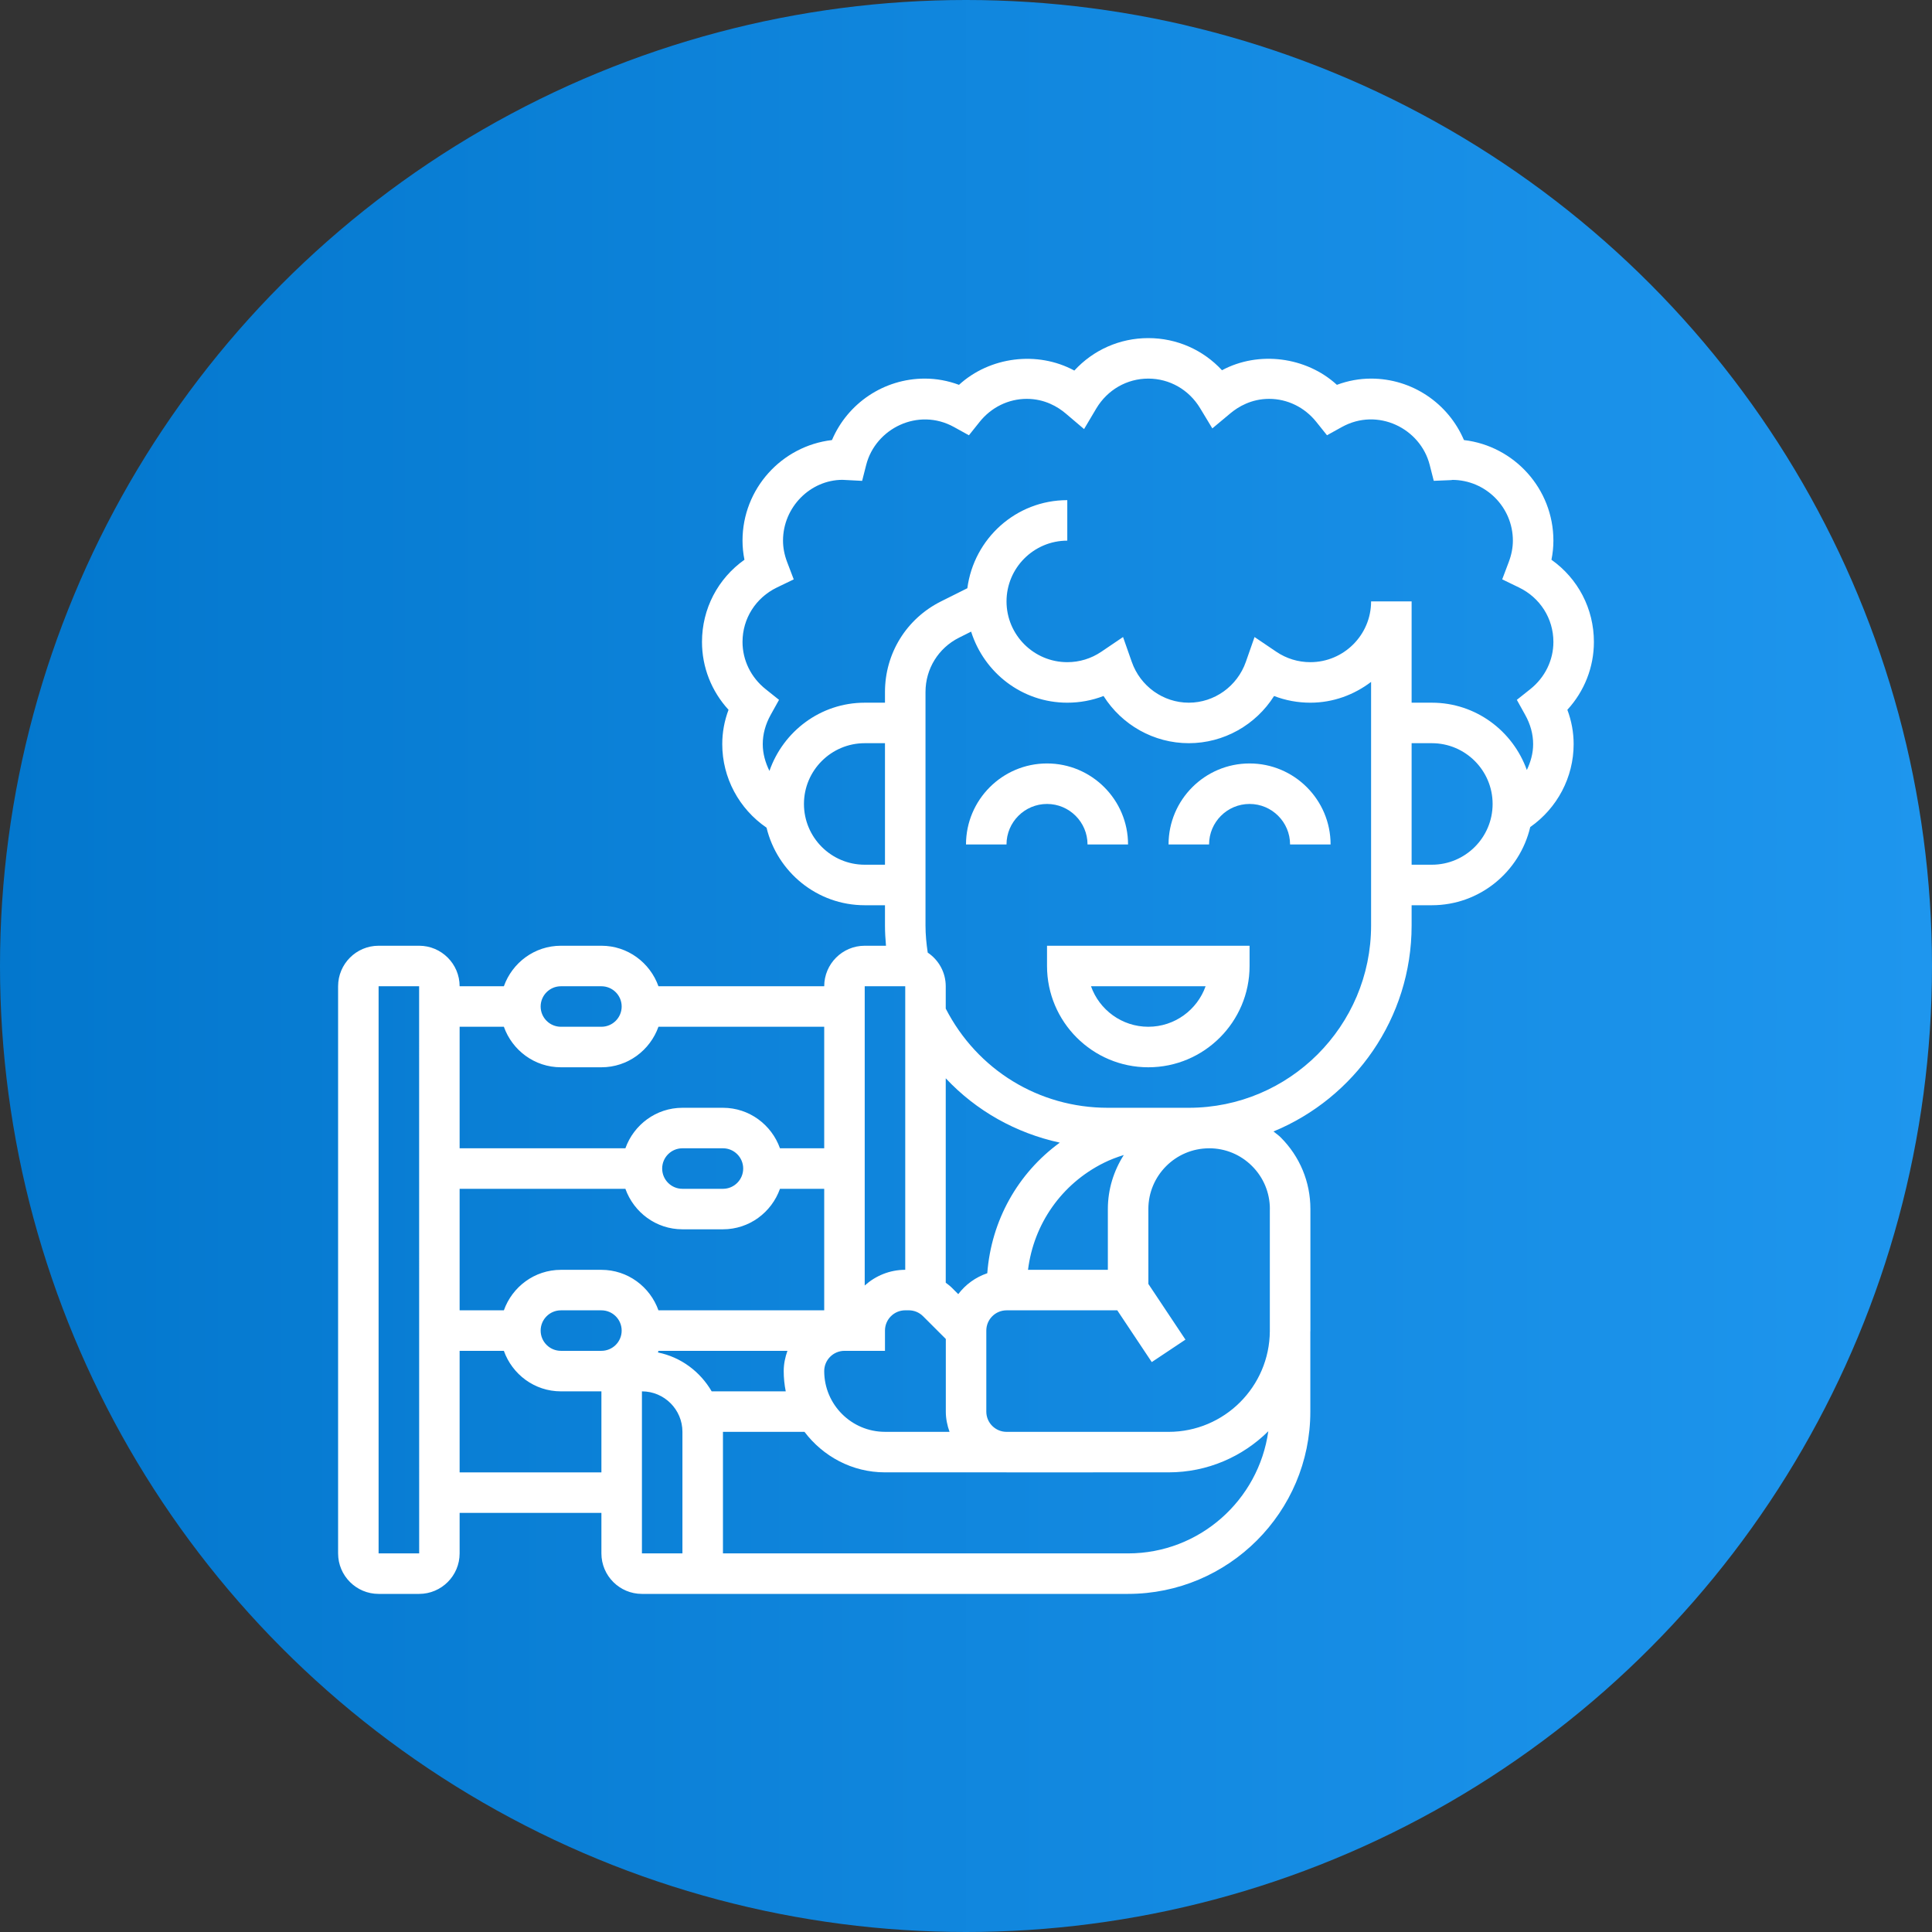 <svg width="80" height="80" viewBox="0 0 80 80" fill="none" xmlns="http://www.w3.org/2000/svg">
<rect x="0" y="0" width="80" height="80" fill="#333333" stroke="none"/>
<g clip-path="url(#clip0_7075_11921)">
<circle cx="40" cy="40" r="40" fill="url(#paint0_linear_7075_11921)"/>
<g clip-path="url(#clip1_7075_11921)">
<path d="M43.355 40C43.355 42.312 45.236 44.194 47.548 44.194C49.861 44.194 51.742 42.312 51.742 40V39.161H43.355V40H43.355ZM49.921 40.839C49.575 41.815 48.642 42.516 47.548 42.516C46.455 42.516 45.522 41.815 45.176 40.839H49.921Z" fill="white"/>
<path d="M45.032 34.968H46.71C46.71 33.118 45.205 31.613 43.355 31.613C41.505 31.613 40 33.118 40 34.968H41.677C41.677 34.043 42.43 33.29 43.355 33.29C44.28 33.29 45.032 34.043 45.032 34.968Z" fill="white"/>
<path d="M51.742 31.613C49.892 31.613 48.387 33.117 48.387 34.968H50.065C50.065 34.042 50.817 33.29 51.742 33.29C52.667 33.29 53.419 34.042 53.419 34.968H55.097C55.097 33.117 53.592 31.613 51.742 31.613Z" fill="white"/>
<path d="M66 26.581C66 25.207 65.342 23.957 64.242 23.178C64.296 22.914 64.323 22.65 64.323 22.387C64.323 20.24 62.701 18.465 60.619 18.222C59.969 16.697 58.468 15.677 56.774 15.677C56.292 15.677 55.817 15.764 55.358 15.935C54.084 14.769 52.114 14.518 50.6 15.331C49.817 14.486 48.726 14 47.548 14C46.365 14 45.27 14.491 44.486 15.344C42.952 14.514 40.98 14.772 39.71 15.935C39.25 15.764 38.776 15.677 38.294 15.677C36.601 15.677 35.099 16.697 34.45 18.222C32.366 18.465 30.746 20.24 30.746 22.387C30.746 22.65 30.773 22.915 30.826 23.178C29.727 23.957 29.068 25.206 29.068 26.581C29.068 27.629 29.462 28.623 30.167 29.391C29.994 29.852 29.907 30.329 29.907 30.814C29.907 32.207 30.604 33.495 31.741 34.272C32.186 36.11 33.834 37.484 35.806 37.484H36.645V38.323C36.645 38.603 36.662 38.883 36.687 39.161H35.806C34.881 39.161 34.129 39.914 34.129 40.839H27.265C26.918 39.865 25.995 39.161 24.903 39.161H23.226C22.134 39.161 21.211 39.865 20.864 40.839H19.032C19.032 39.914 18.28 39.161 17.355 39.161H15.677C14.752 39.161 14 39.914 14 40.839V64.323C14 65.248 14.752 66 15.677 66H17.355C18.28 66 19.032 65.248 19.032 64.323V62.645H24.903V64.323C24.903 65.248 25.655 66 26.581 66H27.419H28.258H46.709C50.872 66 54.258 62.614 54.258 58.452V55.145C54.258 55.129 54.261 55.113 54.261 55.096V50.063C54.261 48.942 53.824 47.89 53.032 47.098C52.94 47.006 52.832 46.934 52.732 46.852C56.085 45.468 58.452 42.168 58.452 38.322V37.484H59.29C61.272 37.484 62.928 36.097 63.364 34.246C64.478 33.466 65.161 32.189 65.161 30.814C65.161 30.328 65.074 29.852 64.901 29.391C65.606 28.623 66 27.629 66 26.581ZM35.806 35.806C34.419 35.806 33.29 34.678 33.29 33.29C33.29 31.903 34.419 30.774 35.806 30.774H36.645V35.806H35.806ZM52.583 50.065H52.581V55.12C52.567 57.421 50.694 59.29 48.39 59.29L42.52 59.29V59.29H41.676C41.215 59.287 40.841 58.913 40.841 58.452V55.097C40.841 54.634 41.217 54.258 41.68 54.258H46.264L47.692 56.401L49.087 55.471L47.552 53.166L47.551 50.065C47.551 48.68 48.676 47.553 50.059 47.549H50.067V47.548H50.069C50.741 47.548 51.371 47.81 51.846 48.285C52.321 48.76 52.583 49.391 52.583 50.064L52.583 50.065ZM32.536 57.613H29.469C28.994 56.798 28.198 56.195 27.244 56.003C27.252 55.981 27.257 55.957 27.265 55.935H32.606C32.512 56.199 32.452 56.478 32.452 56.773C32.452 57.061 32.481 57.341 32.536 57.613ZM20.864 54.258H19.032V49.226H25.896C26.244 50.2 27.166 50.903 28.258 50.903H29.936C31.027 50.903 31.95 50.2 32.297 49.226H34.129V54.258H27.265C26.918 53.284 25.995 52.581 24.903 52.581H23.226C22.134 52.581 21.211 53.284 20.864 54.258ZM27.419 48.387C27.419 47.924 27.795 47.548 28.258 47.548H29.936C30.398 47.548 30.774 47.924 30.774 48.387C30.774 48.85 30.398 49.226 29.936 49.226H28.258C27.795 49.226 27.419 48.85 27.419 48.387ZM23.226 54.258H24.903C25.366 54.258 25.742 54.634 25.742 55.097C25.742 55.56 25.366 55.935 24.903 55.935H23.226C22.763 55.935 22.387 55.56 22.387 55.097C22.387 54.634 22.763 54.258 23.226 54.258ZM34.964 55.935H34.968V55.935H36.645V55.096C36.645 54.633 37.021 54.257 37.484 54.257H37.628C37.853 54.257 38.063 54.344 38.221 54.502L39.164 55.444V58.452C39.164 58.747 39.224 59.026 39.318 59.289H36.645C35.258 59.289 34.129 58.161 34.129 56.773C34.129 56.312 34.503 55.938 34.964 55.935ZM45.697 48.156C45.965 48.021 46.247 47.916 46.534 47.826C46.121 48.475 45.874 49.239 45.874 50.064L45.874 52.581H42.568C42.803 50.684 43.954 49.027 45.697 48.156ZM40.881 52.722C40.397 52.886 39.981 53.188 39.679 53.588L39.407 53.316C39.331 53.24 39.245 53.179 39.161 53.114V44.65C40.425 45.998 42.064 46.918 43.884 47.314C42.139 48.585 41.047 50.544 40.881 52.722ZM37.484 40.839V52.58C36.838 52.58 36.253 52.829 35.806 53.23V40.839H37.484ZM23.226 40.839H24.903C25.366 40.839 25.742 41.215 25.742 41.677C25.742 42.14 25.366 42.516 24.903 42.516H23.226C22.763 42.516 22.387 42.14 22.387 41.677C22.387 41.215 22.763 40.839 23.226 40.839ZM20.864 42.516C21.211 43.49 22.134 44.194 23.226 44.194H24.903C25.995 44.194 26.918 43.49 27.265 42.516H34.129V47.548H32.297C31.95 46.575 31.027 45.871 29.936 45.871H28.258C27.166 45.871 26.244 46.575 25.896 47.548H19.032V42.516H20.864ZM15.677 64.323V40.839H17.355L17.357 64.323H15.677ZM19.032 60.968V55.936H20.864C21.211 56.909 22.134 57.613 23.226 57.613H24.903V60.968H19.032ZM27.419 64.323H26.581V57.613C27.506 57.613 28.258 58.365 28.258 59.29V64.323H27.419V64.323ZM46.71 64.323H29.936V59.29H33.312C34.079 60.302 35.281 60.967 36.645 60.967H41.672C41.675 60.967 41.678 60.968 41.68 60.968L48.39 60.967C49.998 60.967 51.456 60.316 52.518 59.264C52.119 62.118 49.67 64.323 46.71 64.323ZM49.226 45.871H48.266H45.871C43.013 45.871 40.462 44.297 39.161 41.764V40.839C39.161 40.258 38.864 39.746 38.415 39.445C38.359 39.074 38.323 38.699 38.323 38.322V28.654C38.323 27.695 38.856 26.833 39.713 26.404L40.212 26.154C40.748 27.853 42.32 29.097 44.194 29.097C44.712 29.097 45.219 29.003 45.695 28.82C46.452 30.018 47.776 30.774 49.226 30.774C50.675 30.774 52 30.017 52.757 28.82C53.232 29.003 53.74 29.097 54.258 29.097C55.206 29.097 56.071 28.769 56.774 28.236V38.322C56.774 42.485 53.388 45.871 49.226 45.871ZM59.29 35.806H58.452V30.774H59.29C60.678 30.774 61.806 31.903 61.806 33.29C61.806 34.678 60.678 35.806 59.29 35.806ZM63.365 28.537L62.809 28.979L63.154 29.6C63.373 29.992 63.484 30.401 63.484 30.814C63.484 31.193 63.381 31.552 63.223 31.884C62.642 30.264 61.107 29.097 59.29 29.097H58.452V24.903H56.774C56.774 26.29 55.645 27.419 54.258 27.419C53.753 27.419 53.267 27.27 52.85 26.988L51.948 26.378L51.588 27.406C51.234 28.416 50.285 29.097 49.226 29.097C48.166 29.097 47.217 28.416 46.864 27.406L46.503 26.378L45.602 26.988C45.185 27.27 44.699 27.419 44.194 27.419C42.806 27.419 41.678 26.29 41.678 24.903C41.678 23.516 42.806 22.387 44.194 22.387V20.71C42.068 20.71 40.326 22.305 40.056 24.357L38.964 24.903C37.533 25.619 36.645 27.055 36.645 28.654V29.097H35.807C33.977 29.097 32.432 30.284 31.861 31.922C31.693 31.58 31.584 31.207 31.584 30.813C31.584 30.4 31.695 29.992 31.913 29.599L32.258 28.979L31.704 28.537C31.095 28.052 30.746 27.338 30.746 26.581C30.746 25.614 31.293 24.75 32.174 24.325L32.867 23.991L32.593 23.272C32.48 22.975 32.423 22.677 32.423 22.388C32.423 21.001 33.552 19.872 34.884 19.869L35.699 19.911L35.867 19.252C36.254 17.736 38.023 16.864 39.502 17.682L40.121 18.024L40.563 17.471C41.047 16.864 41.76 16.516 42.516 16.516C43.261 16.516 43.806 16.847 44.133 17.125L44.889 17.767L45.395 16.914C45.858 16.14 46.663 15.677 47.548 15.677C48.429 15.677 49.231 16.135 49.694 16.902L50.2 17.739L50.951 17.112C51.275 16.841 51.818 16.516 52.552 16.516C53.308 16.516 54.02 16.864 54.506 17.471L54.948 18.023L55.566 17.681C57.047 16.862 58.814 17.734 59.201 19.251L59.369 19.91L60.05 19.882C60.096 19.88 60.14 19.875 60.129 19.871C61.516 19.871 62.645 21 62.645 22.387C62.645 22.674 62.588 22.972 62.474 23.273L62.203 23.99L62.893 24.324C63.776 24.75 64.323 25.615 64.323 26.581C64.323 27.339 63.974 28.052 63.365 28.537Z" fill="white"/>
</g>
</g>
<defs>
<linearGradient id="paint0_linear_7075_11921" x1="0" y1="0" x2="80" y2="0" gradientUnits="userSpaceOnUse">
<stop stop-color="#0377CD"/>
<stop offset="1" stop-color="#1E96EE"/>
</linearGradient>
<clipPath id="clip0_7075_11921">
<rect width="80" height="80" fill="white"/>
</clipPath>
<clipPath id="clip1_7075_11921">
<rect width="52" height="52" fill="white" transform="translate(14 14)"/>
</clipPath>
</defs>
</svg>
